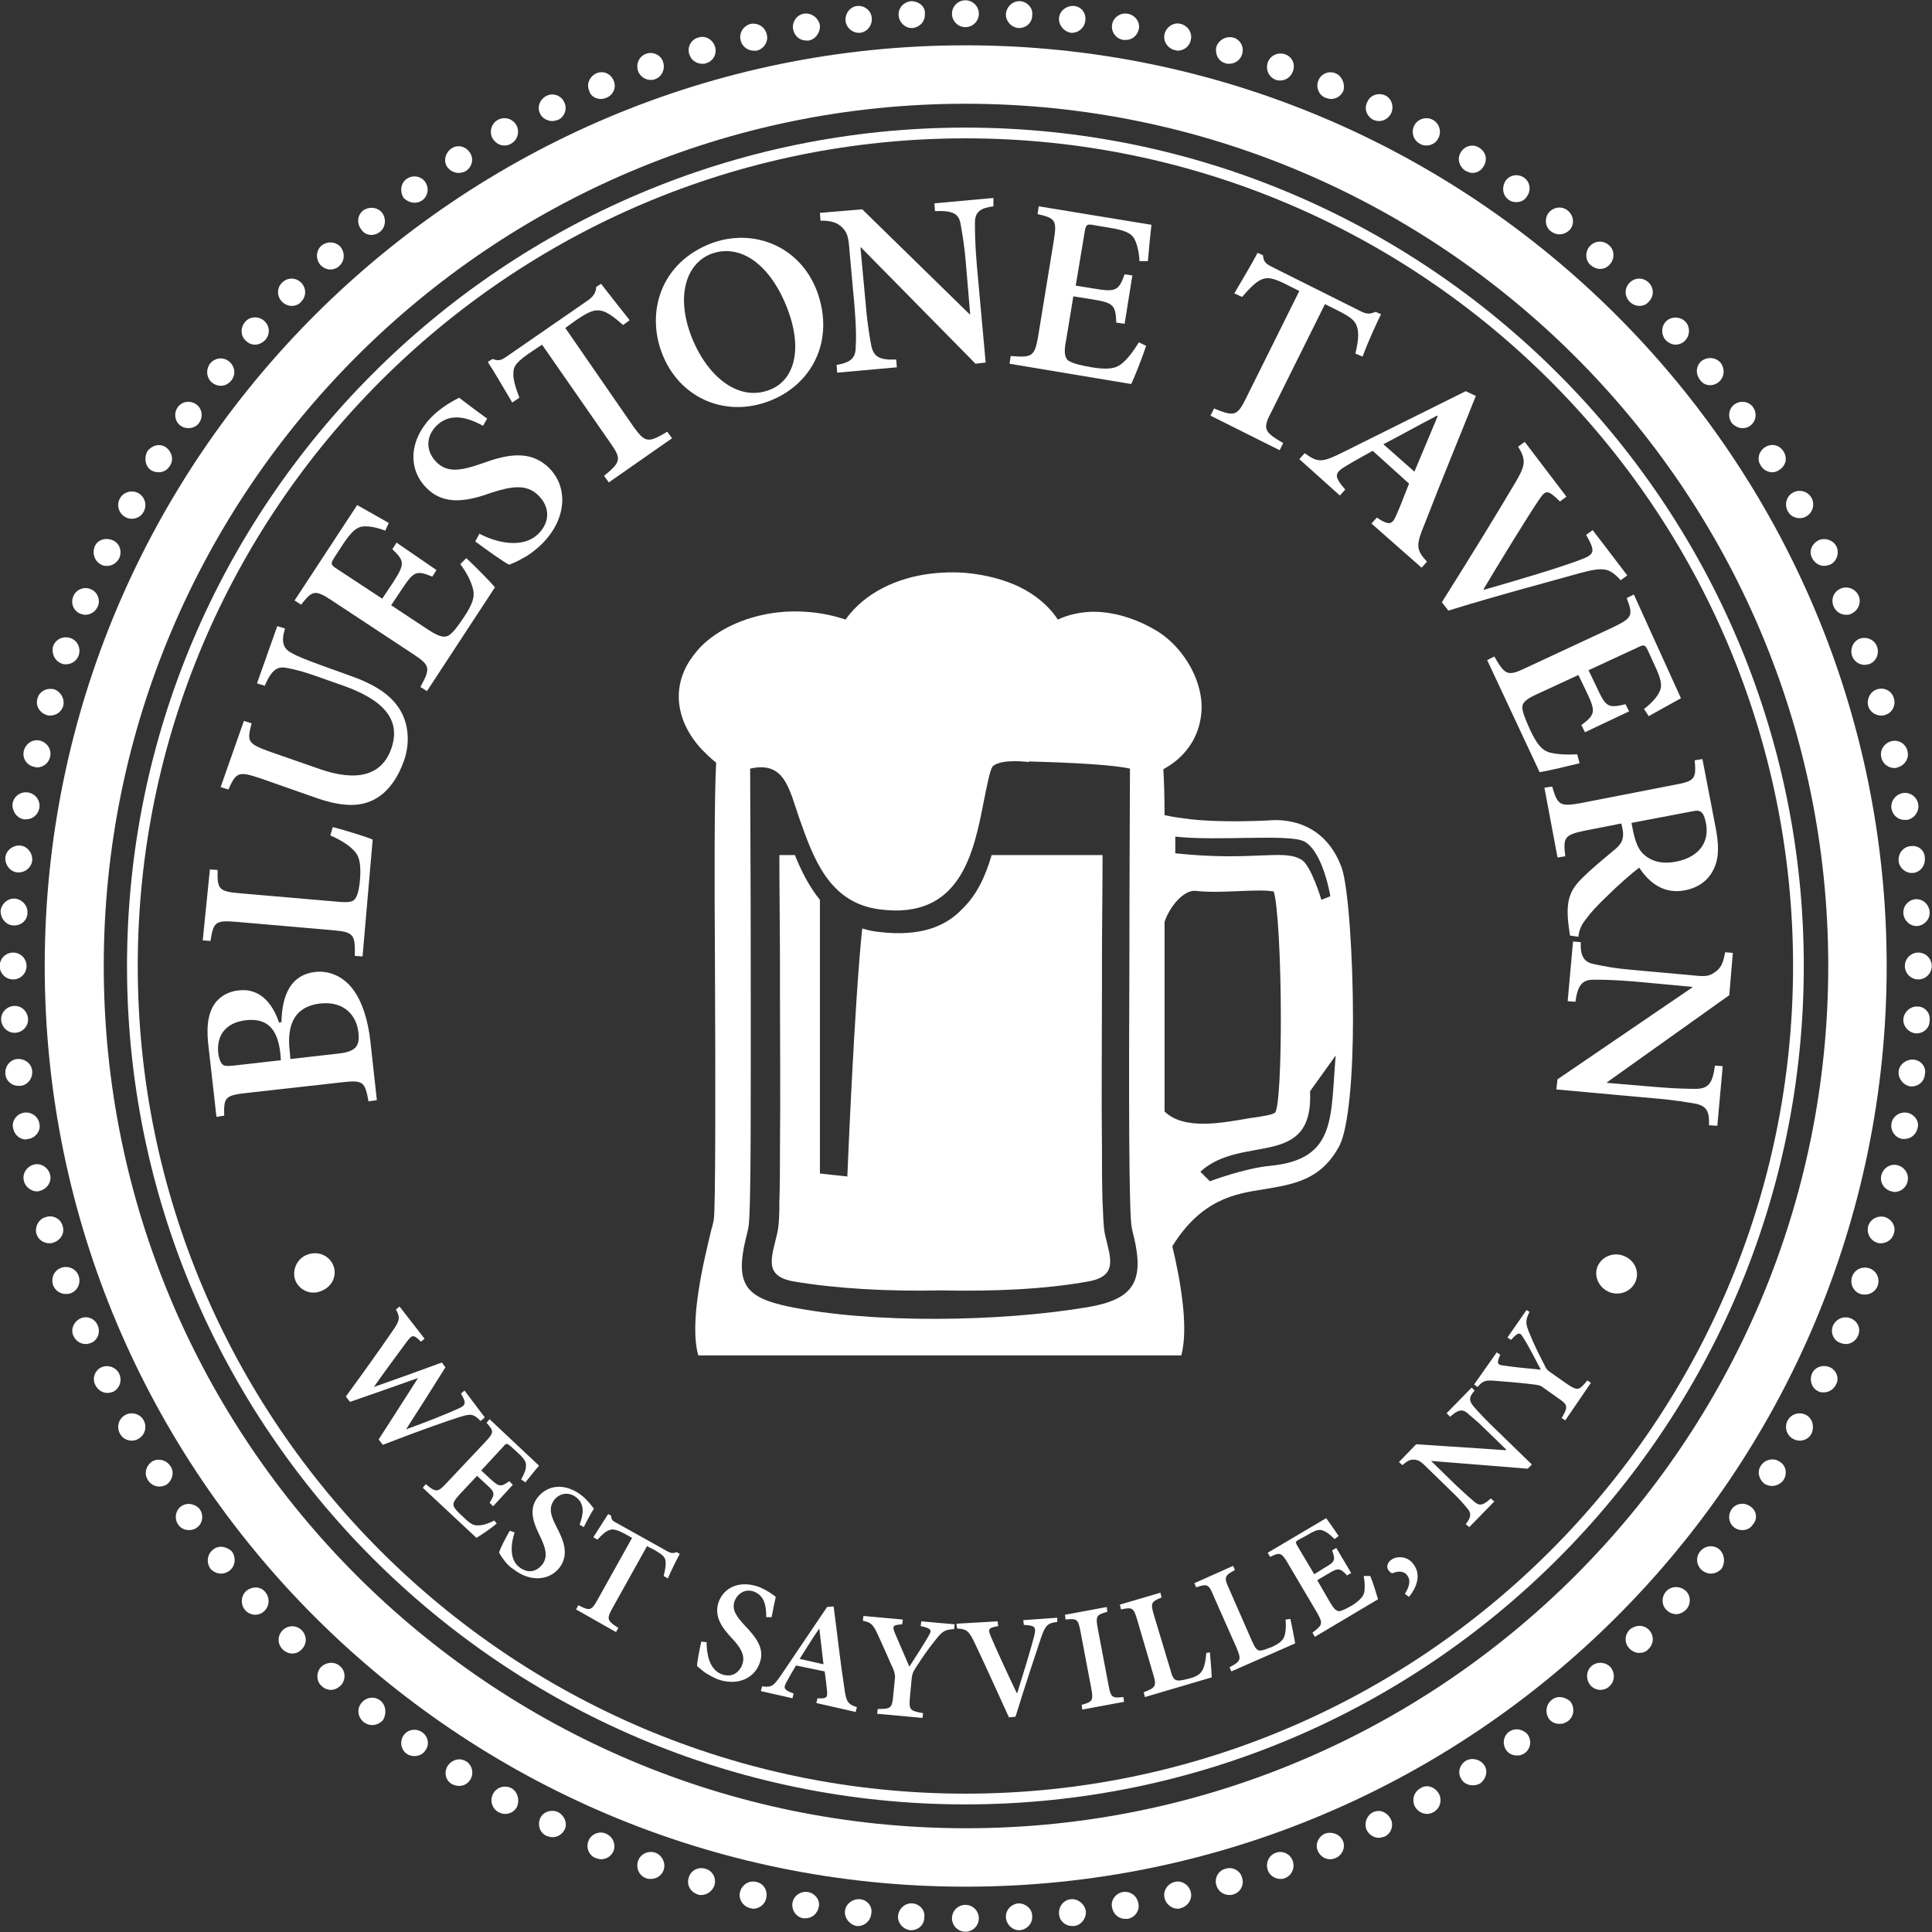<?xml version="1.0" encoding="utf-8"?>
<!-- Generator: Adobe Illustrator 21.0.0, SVG Export Plug-In . SVG Version: 6.00 Build 0)  -->
<svg version="1.1" id="Layer_1" xmlns="http://www.w3.org/2000/svg" xmlns:xlink="http://www.w3.org/1999/xlink" x="0px" y="0px"
	 viewBox="0 0 324 324" style="enable-background:new 0 0 324 324;" xml:space="preserve">
<rect x="0" y="0" width="324" height="324" fill="#333333" stroke="none"/>
<style type="text/css">
	.st0{fill:#FFFFFF;}
	.st1{fill:#FFFFFF;stroke:#FFFFFF;stroke-width:4.505;stroke-linecap:round;stroke-linejoin:round;}
</style>
<title>Asset 1</title>
<g>
	<path class="st0" d="M170.8,319.2c-1.2,0.1-2.2,1.1-2.1,2.4c0.1,1.2,1.1,2.1,2.2,2.1c0,0,0.1,0,0.1,0c1.2-0.1,2.2-1.1,2.1-2.4
		C173.1,320.1,172,319.2,170.8,319.2z"/>
	<path class="st0" d="M245.8,295.3c-1.1,0.7-1.4,2.1-0.7,3.1c0.4,0.7,1.2,1,1.9,1c0.4,0,0.8-0.1,1.2-0.3v0c1-0.7,1.4-2.1,0.7-3.1
		S246.8,294.7,245.8,295.3z"/>
	<path class="st0" d="M253.1,290.4C253.1,290.4,253.1,290.4,253.1,290.4c-1,0.7-1.2,2.1-0.5,3.1c0.4,0.6,1.1,0.9,1.8,0.9
		c0.5,0,0.9-0.1,1.3-0.4v0c1-0.7,1.2-2.1,0.5-3.1C255.5,290,254.1,289.7,253.1,290.4z"/>
	<path class="st0" d="M266.9,279.4c-0.9,0.8-1,2.2-0.2,3.2c0.4,0.5,1.1,0.8,1.7,0.8c0.5,0,1.1-0.2,1.5-0.6c0.9-0.8,1-2.2,0.2-3.2
		C269.3,278.7,267.8,278.6,266.9,279.4z"/>
	<path class="st0" d="M238.2,299.9C238.2,299.8,238.2,299.8,238.2,299.9c-1.1,0.6-1.5,2-0.9,3.1c0.4,0.7,1.2,1.2,2,1.2
		c0.4,0,0.7-0.1,1.1-0.3c1.1-0.6,1.5-2,0.9-3.1C240.6,299.6,239.2,299.2,238.2,299.9z"/>
	<path class="st0" d="M260.2,285.1c-1,0.8-1.1,2.2-0.4,3.2c0.5,0.6,1.1,0.8,1.8,0.8c0.5,0,1-0.2,1.4-0.5c1-0.8,1.1-2.2,0.4-3.2
		C262.5,284.5,261.1,284.3,260.2,285.1z"/>
	<path class="st0" d="M214,310.7c-1.2,0.4-1.8,1.7-1.4,2.9c0.3,0.9,1.2,1.5,2.1,1.5c0.2,0,0.5,0,0.7-0.1c1.2-0.4,1.8-1.7,1.4-2.9
		C216.4,310.9,215.1,310.3,214,310.7z"/>
	<path class="st0" d="M179.6,318.5c-1.2,0.1-2.1,1.2-2,2.5c0.1,1.2,1.1,2,2.2,2c0.1,0,0.2,0,0.3,0c1.2-0.1,2.1-1.3,2-2.5
		C181.9,319.3,180.8,318.4,179.6,318.5z"/>
	<path class="st0" d="M197,315.6c-1.2,0.3-2,1.5-1.7,2.7c0.2,1,1.2,1.8,2.2,1.8c0.2,0,0.3,0,0.5-0.1c1.2-0.3,2-1.5,1.7-2.7
		C199.4,316.1,198.2,315.3,197,315.6z"/>
	<path class="st0" d="M205.5,313.4c-1.2,0.3-1.9,1.6-1.5,2.8c0.3,1,1.2,1.6,2.2,1.6c0.2,0,0.4,0,0.6-0.1c1.2-0.3,1.9-1.6,1.5-2.8
		C208,313.7,206.7,313,205.5,313.4z"/>
	<path class="st0" d="M273.3,273.3c-0.9,0.9-0.9,2.3,0,3.2c0.4,0.4,1,0.7,1.6,0.7c0.6,0,1.2-0.2,1.6-0.7c0.9-0.9,0.9-2.3,0-3.2
		S274.2,272.5,273.3,273.3z"/>
	<path class="st0" d="M230.3,303.9C230.3,303.9,230.3,303.9,230.3,303.9c-1.1,0.5-1.6,1.9-1.1,3c0.4,0.8,1.2,1.3,2,1.3
		c0.3,0,0.7-0.1,1-0.2c1.1-0.5,1.6-1.9,1-3S231.4,303.4,230.3,303.9z"/>
	<path class="st0" d="M188.3,317.3c-1.2,0.2-2.1,1.4-1.8,2.6c0.2,1.1,1.1,1.9,2.2,1.9c0.1,0,0.2,0,0.4,0c1.2-0.2,2.1-1.4,1.8-2.6
		C190.7,317.9,189.5,317.1,188.3,317.3z"/>
	<path class="st0" d="M222.2,307.5c-1.1,0.5-1.7,1.8-1.2,2.9c0.4,0.9,1.2,1.4,2.1,1.4c0.3,0,0.6-0.1,0.9-0.2
		c1.1-0.5,1.7-1.8,1.2-2.9C224.7,307.6,223.4,307.1,222.2,307.5z"/>
	<path class="st0" d="M279.4,266.9c-0.8,0.9-0.8,2.4,0.2,3.2c0.4,0.4,1,0.6,1.5,0.6c0.6,0,1.2-0.3,1.7-0.8c0.8-0.9,0.8-2.4-0.2-3.2
		C281.6,265.9,280.2,266,279.4,266.9z"/>
	<path class="st0" d="M313.5,212.7c-1.2-0.4-2.5,0.2-2.9,1.4c-0.4,1.2,0.2,2.5,1.4,2.9c0.2,0.1,0.5,0.1,0.8,0.1
		c0.9,0,1.8-0.6,2.1-1.5C315.3,214.4,314.7,213.1,313.5,212.7z"/>
	<path class="st0" d="M306.9,229.3c-1.1-0.5-2.5-0.1-3,1c-0.5,1.1-0.1,2.5,1,3c0.3,0.2,0.6,0.2,1,0.2c0.8,0,1.6-0.5,2-1.3h0
		C308.5,231.2,308,229.8,306.9,229.3z"/>
	<path class="st0" d="M316.1,204.1c-1.2-0.3-2.4,0.3-2.8,1.5c-0.3,1.2,0.3,2.4,1.5,2.8c0.2,0.1,0.4,0.1,0.6,0.1c1,0,1.9-0.6,2.2-1.6
		C318,205.7,317.3,204.5,316.1,204.1z"/>
	<path class="st0" d="M302.9,237.3c-1.1-0.6-2.5-0.2-3.1,0.9c-0.6,1.1-0.2,2.5,0.9,3.1c0.4,0.2,0.7,0.3,1.1,0.3c0.8,0,1.6-0.4,2-1.2
		C304.3,239.3,304,237.9,302.9,237.3z"/>
	<path class="st0" d="M298.4,245.1c-1-0.7-2.5-0.3-3.1,0.7c-0.7,1-0.3,2.4,0.7,3.1c0.4,0.2,0.8,0.3,1.2,0.3c0.7,0,1.5-0.4,1.9-1
		C299.8,247.1,299.5,245.7,298.4,245.1z"/>
	<path class="st0" d="M318.2,195.4c-1.2-0.3-2.4,0.5-2.7,1.7c0,0,0,0,0,0c-0.3,1.2,0.5,2.4,1.7,2.7c0.2,0,0.3,0.1,0.5,0.1
		c1,0,2-0.7,2.2-1.8C320.2,196.9,319.4,195.7,318.2,195.4z"/>
	<path class="st0" d="M320.9,177.7c-1.2-0.1-2.4,0.8-2.5,2c-0.1,1.2,0.8,2.3,2,2.5c0.1,0,0.2,0,0.2,0c1.1,0,2.1-0.8,2.2-2
		C323.1,179,322.2,177.8,320.9,177.7z"/>
	<path class="st0" d="M321.6,168.8c-1.2-0.1-2.3,0.9-2.4,2.1s0.9,2.3,2.1,2.4c0,0,0.1,0,0.1,0c1.2,0,2.2-0.9,2.2-2.1
		C323.8,169.9,322.8,168.8,321.6,168.8z"/>
	<path class="st0" d="M319.8,186.6c-1.2-0.2-2.4,0.6-2.6,1.8c-0.2,1.2,0.6,2.4,1.8,2.6c0.1,0,0.2,0,0.4,0c1.1,0,2-0.8,2.2-1.9
		C321.9,188,321,186.8,319.8,186.6z"/>
	<path class="st0" d="M310.4,221.1c-1.2-0.5-2.5,0.1-3,1.2c0,0,0,0,0,0c-0.5,1.2,0.1,2.5,1.2,2.9c0.3,0.1,0.6,0.2,0.9,0.2
		c0.9,0,1.7-0.5,2.1-1.4h0C312.1,222.9,311.6,221.6,310.4,221.1z"/>
	<path class="st0" d="M288.3,259.8c-1-0.8-2.4-0.6-3.2,0.4c-0.8,1-0.6,2.4,0.4,3.2c0.4,0.3,0.9,0.5,1.4,0.5c0.7,0,1.3-0.3,1.8-0.8
		C289.4,262,289.2,260.6,288.3,259.8z"/>
	<path class="st0" d="M293.5,252.6c-1-0.7-2.4-0.5-3.1,0.5c-0.7,1-0.5,2.4,0.5,3.1c0.4,0.3,0.9,0.4,1.3,0.4c0.7,0,1.4-0.3,1.8-1h0
		C294.8,254.7,294.6,253.3,293.5,252.6z"/>
	<path class="st0" d="M319.1,133c-1.2,0.2-2.1,1.4-1.9,2.6c0.2,1.1,1.1,1.9,2.2,1.9c0.1,0,0.2,0,0.4,0c1.2-0.2,2.1-1.4,1.9-2.6
		C321.5,133.6,320.3,132.8,319.1,133z"/>
	<path class="st0" d="M189.1,2.3c-1.2-0.2-2.4,0.6-2.6,1.8c-0.2,1.2,0.6,2.4,1.9,2.6c0.1,0,0.2,0,0.4,0c1.1,0,2-0.8,2.2-1.9
		C191.2,3.6,190.3,2.5,189.1,2.3z"/>
	<path class="st0" d="M310.6,110c0.3,0.9,1.2,1.5,2.1,1.5c0.2,0,0.5-0.1,0.7-0.1c1.2-0.4,1.8-1.7,1.4-2.9c-0.4-1.2-1.7-1.8-2.9-1.4
		C310.8,107.5,310.2,108.8,310.6,110z"/>
	<path class="st0" d="M317.2,124.3c-1.2,0.3-2,1.5-1.7,2.7c0.2,1.1,1.2,1.8,2.2,1.8c0.2,0,0.3,0,0.5-0.1c1.2-0.3,2-1.5,1.7-2.7
		C319.6,124.7,318.4,124,317.2,124.3z"/>
	<path class="st0" d="M198,4c-1.2-0.3-2.4,0.5-2.7,1.7c-0.3,1.2,0.5,2.4,1.7,2.7c0.2,0,0.3,0.1,0.5,0.1c1,0,2-0.7,2.2-1.8
		C200,5.5,199.2,4.3,198,4z"/>
	<path class="st0" d="M171.1,0.2c-1.2-0.1-2.3,0.9-2.4,2.1c-0.1,1.2,0.9,2.3,2.1,2.4c0,0,0.1,0,0.1,0c1.2,0,2.2-0.9,2.2-2.1
		C173.3,1.4,172.3,0.3,171.1,0.2z"/>
	<path class="st0" d="M307.5,101.7C307.5,101.7,307.5,101.7,307.5,101.7c0.4,0.9,1.2,1.4,2.1,1.4c0.3,0,0.6,0,0.9-0.2
		c1.1-0.5,1.7-1.8,1.2-3h0c-0.5-1.1-1.8-1.7-3-1.2C307.5,99.2,307,100.5,307.5,101.7z"/>
	<path class="st0" d="M180.1,1c-1.2-0.1-2.4,0.8-2.5,2c-0.1,1.2,0.8,2.3,2,2.5c0.1,0,0.2,0,0.2,0c1.1,0,2.1-0.9,2.2-2
		C182.2,2.3,181.4,1.1,180.1,1z"/>
	<path class="st0" d="M319.2,153.2c0.1,1.2,1.1,2.1,2.2,2.1c0,0,0.1,0,0.1,0c1.2-0.1,2.2-1.1,2.1-2.4c-0.1-1.2-1.1-2.2-2.4-2.1
		C320.1,150.9,319.1,151.9,319.2,153.2z"/>
	<path class="st0" d="M320.4,141.9c-1.2,0.1-2.1,1.2-2,2.5c0.1,1.1,1.1,2,2.2,2c0.1,0,0.2,0,0.2,0c1.2-0.1,2.1-1.2,2-2.5
		C322.8,142.6,321.7,141.7,320.4,141.9z"/>
	<path class="st0" d="M313.3,118.4c0.3,1,1.2,1.6,2.2,1.6c0.2,0,0.4,0,0.6-0.1c1.2-0.3,1.9-1.6,1.5-2.8c-0.3-1.2-1.6-1.9-2.8-1.5
		C313.7,115.9,313,117.2,313.3,118.4z"/>
	<path class="st0" d="M303.9,93.6c0.4,0.8,1.2,1.3,2,1.3c0.3,0,0.7-0.1,1-0.2c1.1-0.5,1.6-1.9,1.1-3s-1.9-1.6-3-1.1
		C303.8,91.2,303.3,92.5,303.9,93.6z"/>
	<path class="st0" d="M274.9,51.3c0.6,0,1.2-0.2,1.6-0.7c0.9-0.9,0.9-2.3,0-3.2h0c-0.9-0.9-2.3-0.9-3.2,0s-0.9,2.3,0,3.2
		C273.7,51,274.3,51.3,274.9,51.3z"/>
	<path class="st0" d="M286.8,64.6c0.5,0,1-0.2,1.4-0.5c1-0.8,1.1-2.2,0.4-3.2c-0.8-1-2.2-1.1-3.2-0.4c-1,0.8-1.1,2.2-0.3,3.2
		C285.5,64.3,286.1,64.6,286.8,64.6z"/>
	<path class="st0" d="M206.8,6.3c-1.2-0.3-2.4,0.4-2.8,1.5c-0.3,1.2,0.3,2.5,1.5,2.8c0.2,0.1,0.4,0.1,0.6,0.1c1,0,1.9-0.6,2.2-1.6
		C208.7,7.9,208,6.6,206.8,6.3z"/>
	<path class="st0" d="M260.1,38.8c0.4,0.3,0.9,0.5,1.4,0.5c0.7,0,1.3-0.3,1.8-0.8c0.8-1,0.6-2.4-0.4-3.2c-1-0.8-2.4-0.6-3.2,0.4
		C259,36.6,259.1,38.1,260.1,38.8z"/>
	<path class="st0" d="M268.3,45.1c0.6,0,1.2-0.2,1.7-0.8c0.8-0.9,0.8-2.4-0.2-3.2c-0.9-0.8-2.3-0.8-3.2,0.2
		c-0.8,0.9-0.8,2.4,0.2,3.2C267.3,44.9,267.8,45.1,268.3,45.1z"/>
	<path class="st0" d="M301.8,86.9c0.4,0,0.8-0.1,1.1-0.3c1.1-0.6,1.5-2,0.9-3.1c-0.6-1.1-2-1.5-3.1-0.9c-1.1,0.6-1.5,2-0.9,3.1
		C300.2,86.5,301,86.9,301.8,86.9z"/>
	<path class="st0" d="M292.2,71.8c0.5,0,0.9-0.1,1.3-0.4c1-0.7,1.2-2.1,0.5-3.1c-0.7-1-2.1-1.2-3.1-0.5c-1,0.7-1.2,2.1-0.5,3.1
		C290.8,71.4,291.5,71.8,292.2,71.8z"/>
	<path class="st0" d="M297.2,79.2c0.4,0,0.8-0.1,1.2-0.4c1.1-0.7,1.4-2,0.7-3.1c-0.7-1.1-2-1.4-3.1-0.7c-1.1,0.7-1.4,2.1-0.7,3.1
		C295.7,78.8,296.5,79.2,297.2,79.2z"/>
	<path class="st0" d="M281,57.8c0.5,0,1.1-0.2,1.5-0.6c0.9-0.8,1-2.3,0.2-3.2c-0.8-0.9-2.3-1-3.2-0.2c-0.9,0.8-1,2.2-0.2,3.2
		C279.8,57.5,280.4,57.8,281,57.8z"/>
	<path class="st0" d="M230.3,20.1c0.3,0.1,0.6,0.2,1,0.2c0.8,0,1.6-0.5,2-1.3c0.5-1.1,0.1-2.5-1-3c-1.1-0.5-2.5-0.1-3,1.1
		C228.7,18.2,229.2,19.5,230.3,20.1z"/>
	<path class="st0" d="M245.7,28.6c0.4,0.2,0.8,0.4,1.2,0.4c0.8,0,1.5-0.4,1.9-1.1c0.7-1.1,0.4-2.4-0.7-3.1c-1-0.7-2.4-0.4-3.1,0.7
		C244.3,26.6,244.7,27.9,245.7,28.6z"/>
	<path class="st0" d="M238.1,24.1c0.3,0.2,0.7,0.3,1.1,0.3c0.8,0,1.6-0.4,2-1.2c0.6-1.1,0.2-2.5-0.9-3.1s-2.5-0.2-3.1,0.9
		C236.6,22.1,237,23.5,238.1,24.1z"/>
	<path class="st0" d="M215.5,9.1c-1.2-0.4-2.5,0.2-2.9,1.4c-0.4,1.2,0.2,2.5,1.4,2.9c0.2,0.1,0.5,0.1,0.7,0.1c0.9,0,1.8-0.6,2.1-1.5
		C217.3,10.8,216.7,9.5,215.5,9.1z"/>
	<path class="st0" d="M253,33.5c0.4,0.3,0.8,0.4,1.3,0.4c0.7,0,1.4-0.3,1.8-1c0.7-1,0.5-2.4-0.5-3.1c-1-0.7-2.4-0.5-3.1,0.5
		C251.8,31.4,252,32.8,253,33.5z"/>
	<path class="st0" d="M224,12.3c-1.2-0.5-2.5,0.1-2.9,1.2c-0.5,1.1,0.1,2.5,1.2,2.9c0.3,0.1,0.6,0.2,0.9,0.2c0.9,0,1.7-0.5,2.1-1.4
		C225.6,14.1,225.1,12.8,224,12.3z"/>
	<path class="st0" d="M42.8,57.8c0.6,0,1.2-0.3,1.7-0.8c0.8-0.9,0.8-2.3-0.2-3.2c-0.9-0.8-2.4-0.8-3.2,0.2c-0.8,0.9-0.8,2.4,0.2,3.2
		C41.7,57.6,42.2,57.8,42.8,57.8z"/>
	<path class="st0" d="M7.8,119.9c0.2,0.1,0.4,0.1,0.6,0.1c1,0,1.9-0.6,2.2-1.6c0.3-1.2-0.4-2.4-1.5-2.8c-1.2-0.3-2.5,0.3-2.8,1.5
		C5.9,118.3,6.6,119.5,7.8,119.9z"/>
	<path class="st0" d="M55.4,45.2c0.5,0,1.1-0.2,1.5-0.6c0.9-0.8,1-2.2,0.2-3.2c-0.8-0.9-2.2-1-3.2-0.2c-0.9,0.8-1,2.2-0.2,3.2
		C54.2,44.9,54.8,45.2,55.4,45.2z"/>
	<path class="st0" d="M48.9,51.3c0.6,0,1.2-0.2,1.6-0.7c0.9-0.9,0.9-2.3,0-3.2c-0.9-0.9-2.3-0.9-3.2,0c-0.9,0.9-0.9,2.3,0,3.2
		C47.8,51.1,48.4,51.3,48.9,51.3z"/>
	<path class="st0" d="M10.4,111.3c0.2,0.1,0.5,0.1,0.7,0.1c0.9,0,1.8-0.6,2.1-1.5c0.4-1.2-0.2-2.5-1.4-2.9c-1.2-0.4-2.5,0.2-2.9,1.4
		C8.6,109.6,9.2,110.9,10.4,111.3z"/>
	<path class="st0" d="M5.7,128.6c0.2,0,0.3,0.1,0.5,0.1c1,0,2-0.7,2.2-1.8c0.3-1.2-0.5-2.4-1.7-2.7c-1.2-0.3-2.4,0.5-2.7,1.7
		C3.7,127.1,4.4,128.3,5.7,128.6z"/>
	<path class="st0" d="M2.3,155.2c0,0,0.1,0,0.1,0c1.2,0,2.2-0.9,2.2-2.1c0.1-1.2-0.9-2.3-2.1-2.4c-1.2-0.1-2.3,0.9-2.4,2.1
		C0.1,154.1,1.1,155.2,2.3,155.2z"/>
	<path class="st0" d="M2.9,146.3c0.1,0,0.2,0,0.3,0c1.1,0,2.1-0.9,2.2-2c0.1-1.2-0.8-2.4-2-2.5c-1.2-0.1-2.4,0.8-2.5,2
		C0.8,145,1.7,146.2,2.9,146.3z"/>
	<path class="st0" d="M25.4,78.9c0.4,0.2,0.8,0.3,1.2,0.3c0.8,0,1.5-0.4,1.9-1.1c0.7-1,0.3-2.4-0.7-3.1c-1-0.7-2.4-0.3-3.1,0.7
		C24.1,76.9,24.4,78.3,25.4,78.9z"/>
	<path class="st0" d="M62.3,39.4c0.5,0,1-0.2,1.4-0.5c1-0.8,1.1-2.2,0.4-3.2c-0.8-1-2.2-1.1-3.2-0.4c-1,0.8-1.1,2.2-0.3,3.2
		C61,39.1,61.6,39.4,62.3,39.4z"/>
	<path class="st0" d="M30.3,71.4c0.4,0.3,0.9,0.4,1.3,0.4c0.7,0,1.4-0.3,1.8-0.9c0.7-1,0.5-2.4-0.5-3.1c-1-0.7-2.4-0.5-3.1,0.5
		C29.1,69.3,29.3,70.7,30.3,71.4z"/>
	<path class="st0" d="M4,137.4c0.1,0,0.2,0,0.4,0c1.1,0,2-0.8,2.2-1.9c0.2-1.2-0.6-2.4-1.9-2.6c-1.2-0.2-2.4,0.6-2.6,1.9
		C2,136,2.8,137.2,4,137.4z"/>
	<path class="st0" d="M35.6,64.2c0.4,0.3,0.9,0.5,1.4,0.5c0.7,0,1.3-0.3,1.8-0.9c0.8-1,0.6-2.4-0.4-3.2c-1-0.8-2.4-0.6-3.2,0.4
		C34.5,62,34.6,63.4,35.6,64.2z"/>
	<path class="st0" d="M76.9,29c0.4,0,0.8-0.1,1.2-0.3c1.1-0.7,1.4-2.1,0.7-3.1c-0.7-1.1-2.1-1.4-3.1-0.7c-1,0.7-1.4,2.1-0.7,3.1
		C75.4,28.6,76.2,29,76.9,29z"/>
	<path class="st0" d="M117.1,6.3c-1.2,0.3-1.9,1.6-1.5,2.8c0.3,1,1.2,1.6,2.2,1.6c0.2,0,0.4,0,0.6-0.1c1.2-0.3,1.9-1.6,1.5-2.8
		C119.5,6.6,118.3,5.9,117.1,6.3z"/>
	<path class="st0" d="M92.6,20.3c0.3,0,0.7-0.1,1-0.2c1.1-0.5,1.6-1.9,1-3c-0.5-1.1-1.9-1.6-3-1s-1.6,1.9-1,3
		C90.9,19.8,91.8,20.3,92.6,20.3z"/>
	<path class="st0" d="M125.9,4c-1.2,0.3-2,1.5-1.7,2.7c0.2,1.1,1.2,1.8,2.2,1.8c0.2,0,0.3,0,0.5,0c1.2-0.3,2-1.5,1.7-2.7
		C128.3,4.5,127.1,3.8,125.9,4z"/>
	<path class="st0" d="M108.4,9c-1.2,0.4-1.8,1.7-1.4,2.9c0.3,0.9,1.2,1.5,2.1,1.5c0.2,0,0.5,0,0.7-0.1c1.2-0.4,1.8-1.7,1.4-2.9
		C110.9,9.3,109.6,8.6,108.4,9z"/>
	<path class="st0" d="M143.8,1c-1.2,0.1-2.1,1.2-2,2.5c0.1,1.1,1.1,2,2.2,2c0.1,0,0.2,0,0.2,0c1.2-0.1,2.1-1.2,2-2.5
		C146.1,1.8,145,0.9,143.8,1z"/>
	<path class="st0" d="M134.8,2.3c-1.2,0.2-2,1.4-1.8,2.6c0.2,1.1,1.1,1.9,2.2,1.9c0.1,0,0.2,0,0.4,0c1.2-0.2,2-1.4,1.9-2.6
		C137.2,2.9,136,2.1,134.8,2.3z"/>
	<path class="st0" d="M17,94.7c0.3,0.2,0.6,0.2,1,0.2c0.8,0,1.6-0.5,2-1.3c0.5-1.1,0.1-2.5-1.1-3s-2.5-0.1-3,1
		C15.4,92.8,15.9,94.2,17,94.7z"/>
	<path class="st0" d="M13.4,102.9c0.3,0.1,0.6,0.2,0.9,0.2c0.9,0,1.7-0.5,2.1-1.4c0.5-1.1-0.1-2.5-1.2-2.9c-1.1-0.5-2.5,0.1-2.9,1.2
		C11.8,101.1,12.3,102.4,13.4,102.9z"/>
	<path class="st0" d="M152.8,0.2c-1.2,0.1-2.2,1.1-2.1,2.4c0.1,1.2,1.1,2.1,2.2,2.1c0.1,0,0.1,0,0.1,0c1.2-0.1,2.2-1.1,2.1-2.4
		C155.2,1.1,154.1,0.2,152.8,0.2z"/>
	<path class="st0" d="M69.5,34c0.4,0,0.9-0.1,1.3-0.4c1-0.7,1.2-2.1,0.5-3.1c-0.7-1-2.1-1.2-3.1-0.5c-1,0.7-1.2,2.1-0.5,3.2
		C68.1,33.6,68.8,34,69.5,34z"/>
	<path class="st0" d="M100.8,16.6c0.3,0,0.6-0.1,0.9-0.2c1.2-0.5,1.7-1.8,1.2-2.9c-0.5-1.2-1.8-1.7-2.9-1.2
		c-1.1,0.5-1.7,1.8-1.2,2.9C99,16.1,99.9,16.6,100.8,16.6z"/>
	<path class="st0" d="M21,86.7c0.3,0.2,0.7,0.3,1.1,0.3c0.8,0,1.6-0.4,2-1.2c0.6-1.1,0.2-2.5-0.9-3.1c-1.1-0.6-2.5-0.2-3.1,0.9
		C19.5,84.7,19.9,86.1,21,86.7z"/>
	<path class="st0" d="M84.6,24.4c0.4,0,0.8-0.1,1.1-0.3c1.1-0.6,1.5-2,0.9-3.1c-0.6-1.1-2-1.5-3.1-0.9c-1.1,0.6-1.5,2-0.9,3.1
		C83.1,24,83.8,24.4,84.6,24.4z"/>
	<path class="st0" d="M4.8,191c1.2-0.2,2.1-1.4,1.8-2.6c0,0,0,0,0,0c-0.2-1.2-1.4-2-2.6-1.8c-1.2,0.2-2.1,1.4-1.8,2.6
		c0.2,1.1,1.1,1.9,2.2,1.9C4.5,191,4.7,191,4.8,191z"/>
	<path class="st0" d="M3.4,182.1c1.2-0.1,2.1-1.2,2-2.5c-0.1-1.2-1.2-2.1-2.5-2c-1.2,0.1-2.1,1.2-2,2.5c0.1,1.2,1.1,2,2.2,2
		C3.3,182.1,3.3,182.1,3.4,182.1z"/>
	<path class="st0" d="M2.6,173.2c1.2-0.1,2.2-1.1,2.1-2.4c0,0,0,0,0,0c-0.1-1.2-1.1-2.2-2.4-2.1c-1.2,0.1-2.2,1.1-2.1,2.4
		c0.1,1.2,1.1,2.1,2.2,2.1C2.5,173.2,2.5,173.2,2.6,173.2z"/>
	<path class="st0" d="M6.7,199.7c1.2-0.3,2-1.5,1.7-2.7c-0.3-1.2-1.5-2-2.7-1.7c-1.2,0.3-2,1.5-1.7,2.7c0.2,1,1.2,1.8,2.2,1.8
		C6.3,199.8,6.5,199.8,6.7,199.7z"/>
	<path class="st0" d="M47.4,273.4c-0.9,0.9-0.9,2.3,0,3.2c0.4,0.4,1,0.7,1.6,0.7c0.6,0,1.1-0.2,1.6-0.7c0.9-0.9,0.9-2.3,0-3.2
		C49.7,272.5,48.3,272.5,47.4,273.4z"/>
	<path class="st0" d="M109.9,310.7c-1.2-0.4-2.5,0.2-2.9,1.4c-0.4,1.2,0.2,2.5,1.4,2.9c0.2,0.1,0.5,0.1,0.8,0.1
		c0.9,0,1.8-0.6,2.1-1.5C111.7,312.4,111,311.1,109.9,310.7z"/>
	<path class="st0" d="M93.6,303.9c-1.1-0.5-2.5-0.1-3,1c-0.5,1.1-0.1,2.5,1.1,3c0.3,0.1,0.6,0.2,1,0.2c0.8,0,1.6-0.5,2-1.3
		C95.2,305.8,94.7,304.5,93.6,303.9z"/>
	<path class="st0" d="M101.6,307.5c-1.1-0.5-2.5,0.1-2.9,1.2c-0.5,1.2,0.1,2.5,1.2,2.9c0.3,0.1,0.6,0.2,0.9,0.2
		c0.9,0,1.7-0.5,2.1-1.4C103.3,309.3,102.8,308,101.6,307.5z"/>
	<path class="st0" d="M70.8,290.5c-1-0.7-2.4-0.5-3.1,0.5c-0.7,1-0.5,2.4,0.5,3.1c0.4,0.3,0.9,0.4,1.3,0.4c0.7,0,1.4-0.3,1.8-0.9
		C72.1,292.6,71.8,291.2,70.8,290.5z"/>
	<path class="st0" d="M85.8,299.9c-1.1-0.6-2.5-0.2-3.1,0.9s-0.2,2.5,0.9,3.1c0.4,0.2,0.7,0.3,1.1,0.3c0.8,0,1.6-0.4,2-1.2
		C87.2,301.8,86.8,300.5,85.8,299.9z"/>
	<path class="st0" d="M78.2,295.4c-1.1-0.7-2.4-0.3-3.1,0.7c-0.7,1.1-0.4,2.5,0.7,3.1c0.4,0.2,0.8,0.3,1.2,0.3
		c0.8,0,1.5-0.4,1.9-1.1C79.5,297.4,79.2,296,78.2,295.4z"/>
	<path class="st0" d="M118.3,313.4c-1.2-0.4-2.5,0.3-2.8,1.5c-0.4,1.2,0.3,2.4,1.5,2.8c0.2,0.1,0.4,0.1,0.6,0.1c1,0,1.9-0.7,2.2-1.6
		C120.2,315,119.5,313.7,118.3,313.4z"/>
	<path class="st0" d="M153,319.2c-1.2-0.1-2.3,0.9-2.4,2.1c-0.1,1.2,0.9,2.3,2.1,2.4c0,0,0.1,0,0.1,0c1.2,0,2.2-0.9,2.2-2.1
		C155.2,320.4,154.3,319.3,153,319.2z"/>
	<path class="st0" d="M144.2,318.5c-1.2-0.1-2.4,0.8-2.5,2c-0.1,1.2,0.8,2.3,2,2.5c0.1,0,0.2,0,0.2,0c1.1,0,2.1-0.9,2.2-2
		C146.4,319.8,145.5,318.6,144.2,318.5z"/>
	<path class="st0" d="M126.8,315.6c-1.2-0.3-2.4,0.5-2.7,1.7c-0.3,1.2,0.5,2.4,1.7,2.7c0.2,0,0.3,0.1,0.5,0.1c1,0,2-0.7,2.2-1.8
		C128.8,317,128,315.8,126.8,315.6z"/>
	<path class="st0" d="M135.5,317.3C135.5,317.3,135.5,317.3,135.5,317.3c-1.2-0.2-2.4,0.6-2.6,1.8c-0.2,1.2,0.6,2.4,1.8,2.6
		c0.1,0,0.3,0,0.4,0c1.1,0,2-0.8,2.2-1.9C137.6,318.7,136.7,317.5,135.5,317.3z"/>
	<path class="st0" d="M13.2,214c-0.4-1.2-1.7-1.8-2.9-1.4c-1.2,0.4-1.8,1.7-1.4,2.9c0.3,0.9,1.2,1.5,2.1,1.5c0.2,0,0.5,0,0.8-0.1
		C13,216.5,13.6,215.2,13.2,214z"/>
	<path class="st0" d="M20,230.4c-0.5-1.1-1.9-1.6-3-1.1c-1.1,0.5-1.6,1.9-1,3c0.4,0.8,1.2,1.3,2,1.3c0.3,0,0.7-0.1,1-0.2
		C20.1,232.8,20.5,231.5,20,230.4z"/>
	<path class="st0" d="M21,237.3c-1.1,0.6-1.5,2-0.9,3.1c0.4,0.8,1.2,1.2,2,1.2c0.4,0,0.8-0.1,1.1-0.3c1.1-0.6,1.5-2,0.9-3.1
		C23.5,237.1,22.1,236.7,21,237.3z"/>
	<path class="st0" d="M16.4,222.3c-0.5-1.2-1.8-1.7-2.9-1.2c-1.1,0.5-1.7,1.8-1.2,2.9c0.4,0.9,1.2,1.4,2.1,1.4
		c0.3,0,0.6-0.1,0.9-0.2C16.3,224.8,16.9,223.5,16.4,222.3z"/>
	<path class="st0" d="M10.5,205.6c-0.3-1.2-1.6-1.9-2.8-1.5c-1.2,0.3-1.9,1.6-1.6,2.8c0.3,1,1.2,1.6,2.2,1.6c0.2,0,0.4,0,0.6-0.1
		C10.2,208,10.9,206.8,10.5,205.6z"/>
	<path class="st0" d="M25.5,245.1c-1,0.7-1.4,2-0.7,3.1c0.4,0.7,1.2,1.1,1.9,1.1c0.4,0,0.8-0.1,1.2-0.3c1-0.7,1.4-2.1,0.7-3.1
		C27.9,244.8,26.5,244.5,25.5,245.1z"/>
	<path class="st0" d="M63.8,285.2c-1-0.8-2.4-0.6-3.2,0.4c-0.8,1-0.6,2.4,0.4,3.2c0.4,0.3,0.9,0.5,1.4,0.5c0.7,0,1.3-0.3,1.8-0.8
		C64.9,287.4,64.7,285.9,63.8,285.2z"/>
	<path class="st0" d="M53.8,279.6c-0.8,0.9-0.8,2.4,0.2,3.2c0.4,0.4,1,0.6,1.5,0.6c0.6,0,1.2-0.3,1.7-0.8c0.8-0.9,0.8-2.4-0.2-3.2
		C56.1,278.6,54.7,278.7,53.8,279.6z"/>
	<path class="st0" d="M41.3,266.8c-0.9,0.8-1,2.3-0.2,3.2c0.4,0.5,1.1,0.8,1.7,0.8c0.5,0,1.1-0.2,1.5-0.6c0.9-0.8,1-2.2,0.2-3.2
		C43.7,266,42.3,266,41.3,266.8z"/>
	<path class="st0" d="M30.4,252.6c-1,0.7-1.2,2.1-0.5,3.1c0.4,0.6,1.1,0.9,1.8,0.9c0.4,0,0.9-0.1,1.3-0.4c1-0.7,1.2-2.1,0.5-3.1
		C32.8,252.2,31.4,251.9,30.4,252.6z"/>
	<path class="st0" d="M35.7,259.9c-1,0.8-1.1,2.2-0.4,3.2c0.5,0.5,1.1,0.8,1.8,0.8c0.5,0,1-0.2,1.4-0.5c1-0.8,1.1-2.2,0.4-3.2
		C38,259.3,36.6,259.1,35.7,259.9z"/>
</g>
<path class="st1" d="M161.9,321.7L161.9,321.7 M2.2,162L2.2,162 M161.9,2.3L161.9,2.3 M321.7,162L321.7,162"/>
<g>
	<path class="st0" d="M161.9,316.4C76.8,316.4,7.5,247.2,7.5,162S76.8,7.6,161.9,7.6S316.4,76.8,316.4,162S247.1,316.4,161.9,316.4z
		 M161.9,17.4C82.2,17.4,17.4,82.3,17.4,162s64.8,144.6,144.6,144.6c79.7,0,144.6-64.8,144.6-144.6S241.6,17.4,161.9,17.4z"/>
</g>
<g>
	<path class="st0" d="M161.9,302.6c-77.5,0-140.6-63.1-140.6-140.6c0-77.5,63.1-140.6,140.6-140.6c77.5,0,140.6,63.1,140.6,140.6
		C302.5,239.5,239.5,302.6,161.9,302.6z M161.9,23.2C85.4,23.2,23.1,85.5,23.1,162c0,76.5,62.3,138.8,138.8,138.8
		c76.5,0,138.8-62.3,138.8-138.8C300.7,85.5,238.5,23.2,161.9,23.2z"/>
</g>
<g>
	<path class="st0" d="M184.9,201.6c-0.1-3.1-0.1-6.2-0.1-9.2c-0.1-8.7,0-17.5,0-26.2c0-1.4,0-2.8,0-4.3c0-6.2,0.1-12.3,0.1-18.5
		h-18.6c-1,3.4-2.4,6.6-4.9,9c-2.8,3-7.1,4.7-13.9,3.9c-1-0.1-2-0.3-2.9-0.6c-1.3,12-2.5,41.6-2.5,41.6l-4.6-0.5v-45.9
		c-1.8-2.2-3.1-4.8-4.2-7.5h-2.6c0,6.2,0.1,12.3,0.1,18.5c0,1.4,0,2.8,0,4.3c0,8.7,0.1,17.5,0,26.2c0,3.1,0,6.2-0.1,9.2
		c0,1.6,0,3.8-0.4,5.4c-0.9,3.9-2.3,7,2.8,7.9c7.1,1.2,15.8,1.7,24.7,1.5c8.9,0.2,17.6-0.2,24.7-1.5c5.1-0.9,3.7-4,2.8-7.9
		C185,205.5,185,203.2,184.9,201.6z"/>
	<path class="st0" d="M225,145.5c-3.1-8.4-10.5-8.1-12.4-7.9c-4.7,0.2-9.1,0.2-12.9-0.2c-1.6-0.2-3.1-0.4-4.4-0.7
		c0-3.1-0.1-5.8-0.2-7.7c2.2-1.2,3.7-2.7,4.8-4.5c1-1.7,1.5-3.5,1.6-5.4c0.1-1.8-0.3-3.6-0.9-5.2c-1.3-3.4-3.8-6.4-6.6-8.1
		c-3.5-2.1-7.4-3.3-11.1-3.2c-1.9,0.1-3.8,0.5-5.5,1.3c-1.5-2.3-3.8-4.2-6.5-5.5c-2.1-1-4.5-1.7-7.1-2.1c-2.5-0.4-5.1-0.4-7.7-0.1
		c-5.7,0.7-11.1,3.2-14.3,7.7c-3.9-1.3-7.9-1.6-11.4-1.2c-5,0.6-9.3,2.5-12.3,5.2c-0.9,0.8-1.6,1.7-2.3,2.7
		c-1.5,2.2-2.2,4.8-1.9,7.4c0.3,2.6,1.5,5.2,3.8,7.7c0.7,0.7,1.5,1.5,2.4,2.2c-0.3,5.5-0.3,19.4-0.2,34c0.1,19.8,0.1,41.1-0.2,42.7
		c-0.1,0.4-0.2,1-0.4,1.6c-1.2,5-3.8,15.4-2.2,21.1h81c1.3-4.7-0.2-12.9-1.5-18.3c4.9-7.9,10.6-8.8,15-9.5c5.5-0.9,9.9-1.6,13-7.3
		c1.6-3.1,2.3-12.1,2.3-21.3C226.9,160.3,226.1,148.6,225,145.5z M182.5,219.2c-14.8,2.5-36.3,2.8-50.3-0.1c-7.1-1.5-9-3.7-7.1-11.5
		c0.2-0.7,0.3-1.3,0.4-1.7c0.5-2.2,0.4-23.8,0.4-44c0-15.3-0.1-29.7-0.1-33c5.7-1.3,6.5,3.2,8.2,8.2c2.4,6.8,5,14.3,13.5,15.4
		c13.6,1.8,15.8-9.5,17.5-18.2c0.6-3,1.1-5.6,1.6-5.9c1.7-1.2,5.9-0.6,5.9-0.6l0-0.1c7.9,0.2,14.4,0.6,17,1.2c0,3.3-0.1,17.7-0.1,33
		c-0.1,20.2-0.1,41.8,0.4,44c0.1,0.4,0.2,1,0.4,1.7C191.9,215,190,217.9,182.5,219.2z M197.1,140.3c6.9,0.8,19-0.5,21.6,0.8
		c3.2,1.7,4.4,9.2,4.4,9.2l-1.5,0.6c0,0-1.7-5.7-3.3-6.7c-3-1.9-8.1,0.3-21.2-1.1V140.3z M195.3,186.4c0-7.4,0-16.1,0-24.6
		c0-2.4,0-4.9,0-7.2c0.9-2.7,3.3-5.4,5.2-5.2c4.2,0.5,10.3-0.4,13.1,0.1c0,0,0,0,0,0c0.7,2,1.2,11.8,1.2,21.3
		c0,7.6-0.3,14.5-0.9,15.7c-0.2,0.4-2,0.7-4.2,1C205,188.3,198.6,189.6,195.3,186.4z M213.1,195.5c-4.4,0.4-10.2,2.6-10.2,2.6
		l-1.6-1.6c7-6.4,19-0.3,18.4-13.5l4.3-6C223.1,187.3,224.2,194.4,213.1,195.5z"/>
</g>
<path class="st0" d="M288,188.8l0.9-10l-1.3-0.1c-0.4,3-1.1,3.8-3,3.9c-1.2,0-3.2,0-6.8-0.3l-8.3-0.7l0-0.1l20.5-14.6l0.6-7.1
	l-1.3-0.1c-0.3,1.8-0.7,2.7-1.8,3.4c-1,0.7-1.6,0.7-4.4,0.4l-8.8-0.8c-3.7-0.3-5.5-0.7-6.9-1c-1.8-0.3-2.4-1.4-2.3-3.7l-1.3-0.1
	l-0.9,10l1.3,0.1c0.4-2.9,1.2-3.7,3.1-3.7c1.2,0,3.1,0,6.8,0.3l9.7,0.9l0,0.1L261.2,181l-0.2,1.7l16.5,1.5c3.7,0.3,5.6,0.7,6.9,0.9
	c1.8,0.4,2.3,1.3,2.2,3.6L288,188.8z M273.6,138l10-1.9c0.9-0.2,1.4-0.2,1.7,0.1c0.3,0.2,0.6,0.8,0.8,1.9c0.5,2.6-0.6,5.5-5,6.4
	c-2.1,0.4-3.9,0.1-5.3-1.1c-1-0.8-1.5-2.1-1.9-3.9L273.6,138z M264.7,157.1c0.1-1,0.4-1.9,1.3-3c0.8-1.1,1.8-2.2,3.7-4
	c1.6-1.6,4-3.7,5.2-4.6c1.7,2.6,4.2,4.5,7.7,3.8c2.5-0.5,4.1-1.9,4.9-3.8c0.8-1.8,0.8-3.9,0.1-7.3l-2.1-10.9l-1.3,0.2
	c0.3,3.1,0,3.5-3.3,4.1l-15.9,3.1c-3.4,0.6-3.8,0.3-4.7-2.8l-1.3,0.2l2.2,11.7l1.3-0.2c-0.4-3.2-0.1-3.6,3.3-4.3l6.1-1.2l0.2,0.9
	c0.3,1.6-0.1,2.4-1.1,3.3c-1.9,1.6-3.9,3.2-5.5,4.8c-2.3,2.2-3,4-2.4,8.5c0.1,0.5,0.1,0.9,0.2,1.3L264.7,157.1z M264.5,126.5
	c-1.9,0.1-3.4,0-4.6-0.3c-1.4-0.4-2.2-1.5-3.3-3.8c-0.7-1.6-1.3-2.9-1.3-3.8c0-0.9,0.9-1.5,2.7-2.3l6.7-3.1l1.4,2.9
	c1.5,3.2,1.5,3.7-0.9,5.5l0.6,1.2l7.4-3.5l-0.6-1.2c-2.9,0.7-3.3,0.5-4.8-2.8l-1.4-2.9l8.2-3.8c1.2-0.6,1.3-0.5,1.9,0.8l1,2.2
	c1.1,2.3,1.3,3.5,0.8,4.4c-0.4,0.9-1.3,1.9-2.6,2.9l0.8,1.2c2.1-1.2,4.7-2.6,5.4-3L274,99.7l-1.2,0.6c1.1,2.9,1,3.3-2.3,4.9
	l-14.6,6.8c-3.1,1.5-3.5,1.2-5.3-1.9l-1.2,0.6l8.8,18.8c1.3-0.2,5.1-1.1,6.7-1.5L264.5,126.5z M272.9,96.5l-5.8-7.6l-1.1,0.8
	c1.7,3,1.4,3.3-1.3,4.3c-3.8,1.4-9.9,3.2-15.8,4.9l-0.1-0.1c2.8-4.7,7.4-12.2,9.3-15c1.1-1.6,1.4-1.8,3.5,0.3l1.1-0.8l-7-9.2
	l-1.1,0.8c1.3,2.2,1.3,3-0.4,5.9c-2.7,4.6-8.1,13.4-12.4,20.2l1.1,1.4c8.7-2.7,19-5.4,22.1-6.3c4.1-1.1,4.9-0.8,6.8,1.2L272.9,96.5z
	 M228.5,59.8c0.9-2.4,2.3-5.5,3.1-7.1l-0.9-0.4c-1,0.4-1.5,0.4-2.5-0.1l-14.8-7.4c-1-0.5-1.5-0.8-1.6-2l-0.9-0.4
	c-1,1.9-2.5,4.4-3.9,6.8l1.3,0.6c1.3-1.5,2.3-2.5,3.2-2.9c0.9-0.4,1.8-0.5,4.8,1.1l1.6,0.8L209,66.7c-1.5,3.1-2,3.2-5.4,1.8
	l-0.6,1.2l11.6,5.8l0.6-1.2c-3.3-1.9-3.5-2.4-1.9-5.4l8.9-17.9l2,1c2.4,1.2,3.1,1.8,3.4,2.9c0.3,1,0.2,2.3-0.3,4.4L228.5,59.8z
	 M191,57.4c-1,1.6-1.9,2.8-2.9,3.6c-1.1,0.9-2.5,1-5,0.6c-1.7-0.3-3.1-0.6-3.9-1.1c-0.7-0.5-0.8-1.6-0.4-3.5l1.2-7.3l3.2,0.5
	c3.5,0.6,3.9,0.9,4,3.9l1.4,0.2l1.3-8.1l-1.3-0.2c-1,2.8-1.5,3-5.1,2.4l-3.1-0.5l1.5-9c0.2-1.3,0.4-1.4,1.8-1.1l2.4,0.4
	c2.5,0.4,3.6,0.9,4.1,1.8c0.5,0.9,0.8,2.2,0.9,3.8l1.4,0c0.2-2.4,0.5-5.3,0.6-6.1l-18.9-3.1l-0.2,1.3c3,0.7,3.3,1,2.7,4.6l-2.6,15.9
	c-0.6,3.4-1,3.6-4.6,3.3l-0.2,1.3l20.4,3.4c0.6-1.2,2-4.8,2.5-6.4L191,57.4z M166.6,33.2l-9.9,0.9l0.1,1.3c3-0.1,4,0.4,4.3,2.2
	c0.2,1.2,0.6,3.1,0.9,6.8l0.7,8.3l-0.1,0l-18-17.6l-7.1,0.6l0.1,1.3c1.8,0,2.8,0.3,3.7,1.2c0.8,0.9,1,1.4,1.2,4.3l0.8,8.8
	c0.3,3.7,0.3,5.6,0.2,6.9c0,1.9-0.9,2.6-3.2,3l0.1,1.3l10-0.9l-0.1-1.3c-2.9,0.1-3.8-0.5-4.2-2.4c-0.2-1.2-0.6-3.1-0.9-6.7l-0.9-9.7
	l0.1,0L163.6,61l1.7-0.2l-1.5-16.5c-0.3-3.7-0.3-5.6-0.3-6.9c0-1.9,0.9-2.5,3.1-2.8L166.6,33.2z M119.2,42.6
	c4.7-1.8,9.9,1.4,12.9,9.3c2.7,7.2,0.8,12.1-3.1,13.5c-5.2,2-10.5-2.3-13.1-9.1C113.3,49.4,115.2,44.2,119.2,42.6L119.2,42.6z
	 M119.3,40.8c-8.6,3.3-10.9,11.6-8.3,18.4c2.8,7.4,10.4,10.9,17.9,8.1c7.2-2.7,11.2-10.1,8.1-18.5C134.1,41.2,126.3,38.2,119.3,40.8
	L119.3,40.8z M105.6,53.7c-1.6-2-3.7-4.7-4.8-6.1l-0.8,0.5c-0.1,1-0.4,1.5-1.3,2.2l-13.6,9.4c-1,0.7-1.4,0.9-2.5,0.5l-0.8,0.5
	c1.2,1.8,2.6,4.3,4.1,6.8l1.2-0.8c-0.7-1.9-1.1-3.2-1-4.2c0-1,0.4-1.8,3.3-3.7l1.5-1l11.4,16.4c2,2.8,1.8,3.3-1,5.6l0.8,1.1
	l10.6-7.4l-0.8-1.1c-3.2,1.9-3.7,1.9-5.7-0.9L94.8,55l1.8-1.3c2.2-1.5,3.1-1.8,4.2-1.6c1,0.2,2.1,1,3.7,2.4L105.6,53.7z M81.7,70.2
	c-2.1-1.5-3.5-2.6-4.7-3.5c-1,0.5-3,1.6-4.6,3.2c-4,4.1-3.9,9-0.8,12c3,3,7,2.1,10.9,0.7c3.4-1.1,5.8-1.4,7.7,0.4
	c2,1.9,2.1,4.4,0.2,6.4c-2.8,2.9-7.6,1.4-10,0.1l-0.7,1.3c1.9,1.4,4.8,3.5,5.7,3.9c0.5-0.2,1.3-0.5,2.3-1.1c1-0.5,2.2-1.4,3.3-2.5
	c4.1-4.2,4.3-9.5,1-12.7c-3.1-3-7-2.2-11.1-0.7c-3.7,1.3-5.9,1.6-7.7-0.2c-1.7-1.7-1.9-4.1-0.1-6c2.4-2.5,5.5-1.4,7.9-0.1L81.7,70.2
	z M77.2,94.6c1.1,1.5,1.8,2.9,2.1,4.1c0.4,1.4-0.1,2.7-1.5,4.8c-1,1.5-1.8,2.6-2.6,3.1c-0.8,0.4-1.7,0.1-3.4-1l-6.2-4.1l1.8-2.7
	c2-3,2.4-3.2,5.1-2.1l0.7-1.1L66.5,91l-0.7,1.1c2.1,2,2.1,2.5,0.1,5.6l-1.8,2.7l-7.6-5c-1.1-0.7-1.1-0.9-0.3-2.1l1.3-2
	c1.4-2.1,2.3-2.9,3.3-3c1-0.1,2.3,0.1,3.8,0.7l0.6-1.3c-2.1-1.2-4.6-2.6-5.3-3l-10.5,16l1.1,0.7c1.9-2.4,2.3-2.6,5.3-0.6l13.5,8.9
	c2.9,1.9,2.9,2.4,1.2,5.5l1.1,0.7L83,98.5c-0.8-1-3.6-3.8-4.8-4.9L77.2,94.6z M46.5,105l-3.4,9.6l1.3,0.4c1.1-2.6,2.1-3.3,3.6-3
	c1.2,0.2,2.9,0.6,5.9,1.7l3.7,1.3c6.5,2.3,9.8,5.6,8,10.6c-1.6,4.5-5.8,5.5-11.9,3.4l-8.6-3c-3.6-1.3-3.7-1.7-2.9-4.7l-1.3-0.4
	L37,132l1.3,0.4c1.3-2.9,1.7-3.1,5.3-1.9l9.4,3.3c4.6,1.6,7.8,1.6,10.4-0.1c2-1.3,3.4-3.5,4.3-6c1-2.7,0.9-5.7-0.3-8.1
	c-1.6-3.1-4.7-4.9-9-6.4l-3.9-1.4c-3-1.1-4.6-1.7-5.6-2.3c-1.4-0.7-1.8-1.9-1.1-4.1L46.5,105z M55.4,140.1c2,0.9,3.2,1.7,4,2.6
	c1,1,1.1,2.5,1,4.5c-0.1,1.4-0.3,2.6-0.7,3.3c-0.4,0.8-1.2,0.9-3.3,0.7l-16.2-1.4c-3.5-0.3-3.8-0.7-3.7-3.9l-1.3-0.1L34,157.7
	l1.3,0.1c0.5-3.2,0.8-3.5,4.4-3.2l16.1,1.4c3.5,0.3,3.8,0.7,3.7,4.3l1.3,0.1l1.7-19.6c-1.1-0.5-5.1-1.7-6.7-2.1L55.4,140.1z
	 M48.7,177.6l-0.1-1.2c-0.6-4.8,1-7.6,5-8.1c4.2-0.5,6.2,2.1,6.5,4.8c0.3,2.4-0.5,3.3-3.5,3.6L48.7,177.6z M47.1,177.8l-7.9,0.9
	c-1,0.1-1.6,0.1-1.9-0.2c-0.3-0.3-0.6-1-0.7-1.9c-0.3-2.9,1.2-5.1,4.6-5.5c3.4-0.4,5.3,1.2,5.8,5.4L47.1,177.8z M46.8,171.5
	c-0.9-2.7-2.9-5.9-6.8-5.4c-2,0.2-3.6,1.3-4.4,2.9c-0.8,1.6-1,3.6-0.6,6.8l1.3,11.5l1.3-0.2c-0.1-3.1,0.2-3.4,3.7-3.8l16.1-1.8
	c3.5-0.4,3.8-0.1,4.4,3.2l1.4-0.2l-1.1-10c-0.4-3.4-1.3-6.3-2.7-8.3c-1.5-2.2-3.9-3.5-6.6-3.2c-4,0.5-5.5,3.8-5.6,8.4L46.8,171.5z"
	/>
<path class="st0" d="M268,212.2c-0.8,1.6,0,3.6,1.7,4.4c1.7,0.8,3.7,0.1,4.5-1.5c0.8-1.6,0.1-3.6-1.7-4.4
	C270.8,209.9,268.8,210.6,268,212.2L268,212.2z M256,219.7l-3.2,4.6l0.6,0.4c1.3-1.4,1.5-1.3,2.1-0.3c0.9,1.4,2.1,3.8,2.9,5.3
	c-2.1-0.2-4.3-0.4-6.3-0.7c-0.9-0.1-1.2-0.3-0.5-1.8l-0.6-0.4l-3.8,5.4l0.6,0.4c0.9-1.1,1.4-1.2,3.3-1c2.8,0.2,4.7,0.4,6.3,0.6
	c0.6,0.1,0.9,0.1,1.4,0.5l2.4,1.7c1.8,1.2,1.8,1.5,0.7,3.4l0.6,0.4l4.3-6.3l-0.6-0.4c-1.4,1.7-1.6,1.8-3.4,0.6l-2.7-1.9
	c-0.6-0.4-0.8-0.6-1.1-1.3c-1.2-2.3-1.8-3.6-2.5-5.3c-0.7-1.6-0.7-2.2,0-3.6L256,219.7z M246.8,232.7l-4.2,4.3l0.6,0.6
	c1.3-1.2,2-1.3,2.8-0.7c0.5,0.5,1.5,1.2,3,2.7l3.6,3.5l-0.1,0.1l-15-1l-2.9,3l0.6,0.5c0.8-0.7,1.3-1,2.1-0.9c0.7,0.1,1,0.3,2.2,1.5
	l3.8,3.7c1.6,1.5,2.3,2.4,2.8,3c0.7,0.8,0.6,1.5-0.3,2.6l0.6,0.5l4.2-4.3l-0.6-0.5c-1.3,1.2-1.9,1.3-2.8,0.5c-0.6-0.5-1.4-1.2-3-2.7
	l-4.2-4.1l0,0l16.2,1.3l0.7-0.7l-7.1-6.9c-1.6-1.6-2.3-2.4-2.8-3c-0.7-0.9-0.6-1.5,0.3-2.5L246.8,232.7z M233.3,261.6
	c-0.6,0.4-0.9,1.2-0.4,1.8c0.3,0.4,0.6,0.5,0.7,0.4c1-0.4,1.9-0.3,2.4,0.4c0.6,0.8,0.4,1.8-0.4,3.1l0.7,0.5c1.2-1.5,2.1-3.6,0.8-5.4
	C236.1,260.9,234.2,260.9,233.3,261.6L233.3,261.6z M228.7,264.3c0.2,1.1,0.2,2,0.1,2.7c-0.2,0.8-0.8,1.4-2,2.2
	c-0.9,0.5-1.6,0.9-2.2,1c-0.5,0-0.9-0.4-1.5-1.4l-2.2-3.8l1.7-1c1.8-1.1,2.1-1.1,3.3,0.2l0.7-0.4l-2.5-4.2l-0.7,0.4
	c0.6,1.7,0.5,1.9-1.4,3l-1.6,1l-2.8-4.7c-0.4-0.7-0.4-0.8,0.4-1.2l1.3-0.7c1.3-0.8,2-1,2.6-0.7c0.6,0.2,1.2,0.7,1.9,1.4l0.7-0.5
	c-0.8-1.2-1.8-2.6-2.1-3l-9.8,5.8l0.4,0.7c1.6-0.8,1.9-0.8,3,1.1l4.9,8.3c1,1.8,0.9,2-0.8,3.3l0.4,0.7l10.6-6.3
	c-0.2-0.7-0.9-3-1.3-3.9L228.7,264.3z M215.6,271.6c0.1,1.3,0,2.2-0.2,2.8c-0.3,0.8-1,1.3-2.1,1.8c-0.8,0.3-1.5,0.6-2,0.6
	c-0.5,0-0.8-0.4-1.3-1.5l-3.9-8.9c-0.9-1.9-0.7-2.2,1-3.1l-0.3-0.7l-6.5,2.9l0.3,0.7c1.8-0.6,2.1-0.6,2.9,1.4l3.9,8.8
	c0.8,1.9,0.7,2.2-1.2,3.2l0.3,0.7l10.7-4.7c-0.1-0.7-0.6-3.2-0.8-4.1L215.6,271.6z M202.3,277.2c-0.1,1.3-0.3,2.2-0.6,2.8
	c-0.4,0.8-1.1,1.2-2.3,1.5c-0.8,0.2-1.5,0.4-2,0.3c-0.5-0.1-0.8-0.5-1.1-1.7l-2.8-9.3c-0.6-2-0.4-2.2,1.3-2.9l-0.2-0.8l-6.8,2
	l0.2,0.8c1.9-0.4,2.1-0.3,2.7,1.7l2.7,9.2c0.6,2,0.4,2.2-1.6,3l0.2,0.8l11.2-3.3c0-0.7-0.2-3.2-0.3-4.2L202.3,277.2z M188.5,285.4
	l-0.1-0.8c-1.9,0.2-2.1,0.1-2.5-2l-1.8-9.5c-0.4-2.1-0.2-2.3,1.6-2.8l-0.1-0.8l-7,1.3l0.1,0.8c1.9-0.2,2.1-0.1,2.5,2l1.8,9.5
	c0.4,2.1,0.2,2.3-1.6,2.8l0.1,0.8L188.5,285.4z M177.3,271.3l-5.7,0.4l0.1,0.8c2,0.1,2.1,0.4,1.7,2c-0.6,2.3-1.7,5.9-2.8,9.4l-0.1,0
	c-1.4-2.9-3.6-7.7-4.4-9.6c-0.4-1.1-0.4-1.3,1.3-1.6l-0.1-0.8l-6.9,0.4l0.1,0.8c1.5,0.1,1.9,0.3,2.8,2.1c1.4,2.9,3.9,8.4,5.9,12.8
	l1.1-0.1c1.6-5.2,3.6-11.2,4.2-13c0.8-2.4,1.2-2.7,2.8-2.9L177.3,271.3z M160.1,272.4l-5.6-0.5l-0.1,0.8c1.9,0.4,1.9,0.7,1.3,1.7
	c-0.8,1.4-2.3,3.7-3.2,5.1c-0.8-1.9-1.7-3.9-2.5-5.8c-0.3-0.9-0.4-1.2,1.3-1.3l0.1-0.8l-6.6-0.6l-0.1,0.8c1.4,0.3,1.7,0.6,2.5,2.3
	c1.2,2.6,1.9,4.3,2.6,5.8c0.2,0.6,0.3,0.8,0.3,1.4l-0.3,3c-0.2,2.2-0.4,2.3-2.6,2.3l-0.1,0.8l7.6,0.7l0.1-0.8
	c-2.2-0.4-2.4-0.5-2.2-2.7l0.3-3.2c0.1-0.7,0.2-1,0.6-1.6c1.4-2.2,2.2-3.3,3.4-4.8c1.1-1.4,1.5-1.7,3.1-1.8L160.1,272.4z
	 M138.1,279.1l-4-0.9c1.1-1.7,2.1-3.4,3.3-5.1l0,0L138.1,279.1z M143.5,287.1l0.2-0.8c-1.5-0.5-1.8-0.9-2.1-3.2
	c-0.7-4.5-1.2-9.2-1.8-13.7l-1.1,0.1l-7.7,11.4c-1.3,1.9-1.6,2.1-3.2,1.9l-0.2,0.8l5.3,1.2l0.2-0.8c-1.7-0.6-1.8-0.9-1.1-2.1
	c0.5-0.9,1-1.8,1.5-2.6l4.8,1c0.2,1.3,0.3,2.5,0.4,3.3c0.1,1.1-0.1,1.3-1.6,1.2l-0.2,0.8L143.5,287.1z M129.4,271.2
	c0.3-1.5,0.5-2.6,0.7-3.4c-0.5-0.4-1.6-1.2-2.9-1.7c-3.2-1.1-5.8,0.1-6.7,2.6c-0.8,2.4,0.6,4.3,2.3,6.1c1.4,1.5,2.2,2.8,1.7,4.3
	c-0.6,1.6-1.9,2.2-3.4,1.7c-2.3-0.8-2.6-3.8-2.6-5.4l-0.9-0.1c-0.3,1.4-0.7,3.4-0.7,4.1c0.2,0.2,0.6,0.5,1.2,1
	c0.6,0.4,1.3,0.8,2.2,1.2c3.3,1.2,6.2-0.1,7.1-2.7c0.9-2.4-0.6-4.3-2.4-6.2c-1.6-1.7-2.3-2.8-1.8-4.2c0.5-1.3,1.8-2.1,3.2-1.6
	c1.9,0.7,2.1,2.6,2.1,4.3L129.4,271.2z M112,264.7c0.6-1.4,1.5-3.2,2-4.1l-0.5-0.3c-0.6,0.2-0.9,0.2-1.5-0.1l-8.6-4.8
	c-0.6-0.3-0.9-0.5-0.9-1.2l-0.5-0.3c-0.7,1.1-1.6,2.5-2.5,3.9l0.7,0.4c0.8-0.9,1.4-1.4,2-1.6c0.5-0.2,1.1-0.2,2.9,0.8l0.9,0.5
	l-5.8,10.4c-1,1.8-1.3,1.9-3.2,0.9l-0.4,0.7l6.7,3.8l0.4-0.7c-1.9-1.2-2-1.5-1-3.3l5.8-10.4l1.2,0.6c1.4,0.8,1.8,1.2,1.9,1.8
	c0.1,0.6,0,1.4-0.3,2.6L112,264.7z M97.9,256.1c0.7-1.4,1.2-2.3,1.7-3.1c-0.4-0.5-1.2-1.6-2.3-2.4c-2.8-2-5.6-1.5-7.2,0.6
	c-1.5,2-0.6,4.3,0.5,6.5c0.9,1.9,1.3,3.3,0.4,4.6c-1,1.3-2.4,1.6-3.8,0.6c-2-1.4-1.4-4.4-0.9-5.9l-0.8-0.3c-0.7,1.2-1.7,3.1-1.8,3.7
	c0.2,0.3,0.4,0.7,0.8,1.2c0.4,0.6,1,1.2,1.8,1.7c2.8,2.1,6,1.7,7.6-0.5c1.5-2.1,0.7-4.3-0.5-6.6c-1.1-2.1-1.4-3.3-0.5-4.6
	c0.8-1.1,2.3-1.5,3.6-0.6c1.7,1.2,1.3,3.1,0.7,4.7L97.9,256.1z M82.9,255c-1,0.5-1.9,0.8-2.6,0.8c-0.9,0.1-1.5-0.3-2.6-1.4
	c-0.8-0.7-1.4-1.3-1.6-1.8c-0.2-0.5,0.1-1,0.9-1.9l3-3.2l1.4,1.3c1.6,1.4,1.7,1.7,0.7,3.2l0.6,0.6l3.3-3.6l-0.6-0.6
	c-1.4,1-1.7,1-3.3-0.5l-1.4-1.3l3.7-4c0.5-0.6,0.6-0.6,1.3,0l1.1,1c1.1,1,1.5,1.6,1.4,2.3c0,0.6-0.3,1.3-0.8,2.2l0.7,0.5
	c0.9-1.1,2-2.5,2.3-2.8l-8.3-7.8l-0.5,0.6c1.2,1.4,1.3,1.6-0.2,3.2l-6.6,7c-1.4,1.5-1.7,1.5-3.4,0.1l-0.5,0.6l9,8.4
	c0.7-0.4,2.6-1.7,3.4-2.4L82.9,255z M81.3,237.7l-3.4-4.5l-0.6,0.5c1,1.7,0.8,2-0.6,2.6c-1.5,0.7-5.5,2.3-8.6,3.4l0,0
	c2.2-3.4,4.4-6.9,6.6-10.4l-0.6-0.8c-3.8,1.4-7.7,2.8-11.4,4.1l0,0c1.8-2.6,3.7-5.1,5.6-7.7c0.8-1,1-1.2,2.3,0.1l0.6-0.5l-4.2-5.4
	l-0.6,0.5c0.7,1.3,0.7,1.8-0.5,3.5c-2.6,3.8-5.2,7.4-7.9,11.1l0.7,0.9c3.7-1.3,7.5-2.6,11.4-4l0,0c-2.1,3.3-4.4,6.9-6.6,10.3
	l0.7,0.9c6.7-2.6,11.1-4.1,12.7-4.6c2.1-0.7,2.5-0.6,3.7,0.6L81.3,237.7z M55.8,212c-0.8-1.6-2.7-2.3-4.5-1.5
	c-1.7,0.8-2.4,2.8-1.7,4.4c0.8,1.6,2.7,2.4,4.5,1.5C55.9,215.6,56.6,213.6,55.8,212L55.8,212z"/>
<path class="st0" d="M237.2,79.1l-5.2-4.6c2.9-1.5,5.9-3.2,9-4.8l0.1,0.1L237.2,79.1z M238.4,95.2l0.9-1c-1.8-2-1.9-2.7-0.4-6.3
	c3.1-8,6.1-15.2,8.6-21.5l-1.7-0.8l-20.7,10.3c-3.4,1.7-4.1,1.7-6.3,0.1l-0.9,1l6.8,6.1l0.9-1c-2-2.3-1.8-2.8,0.2-4
	c1.5-0.9,3-1.7,4.4-2.5l6.1,5.5c-0.8,2-1.5,3.9-2.1,5.2c-0.7,1.7-1.2,1.9-3.3,0.5l-0.9,1L238.4,95.2z"/>
</svg>
